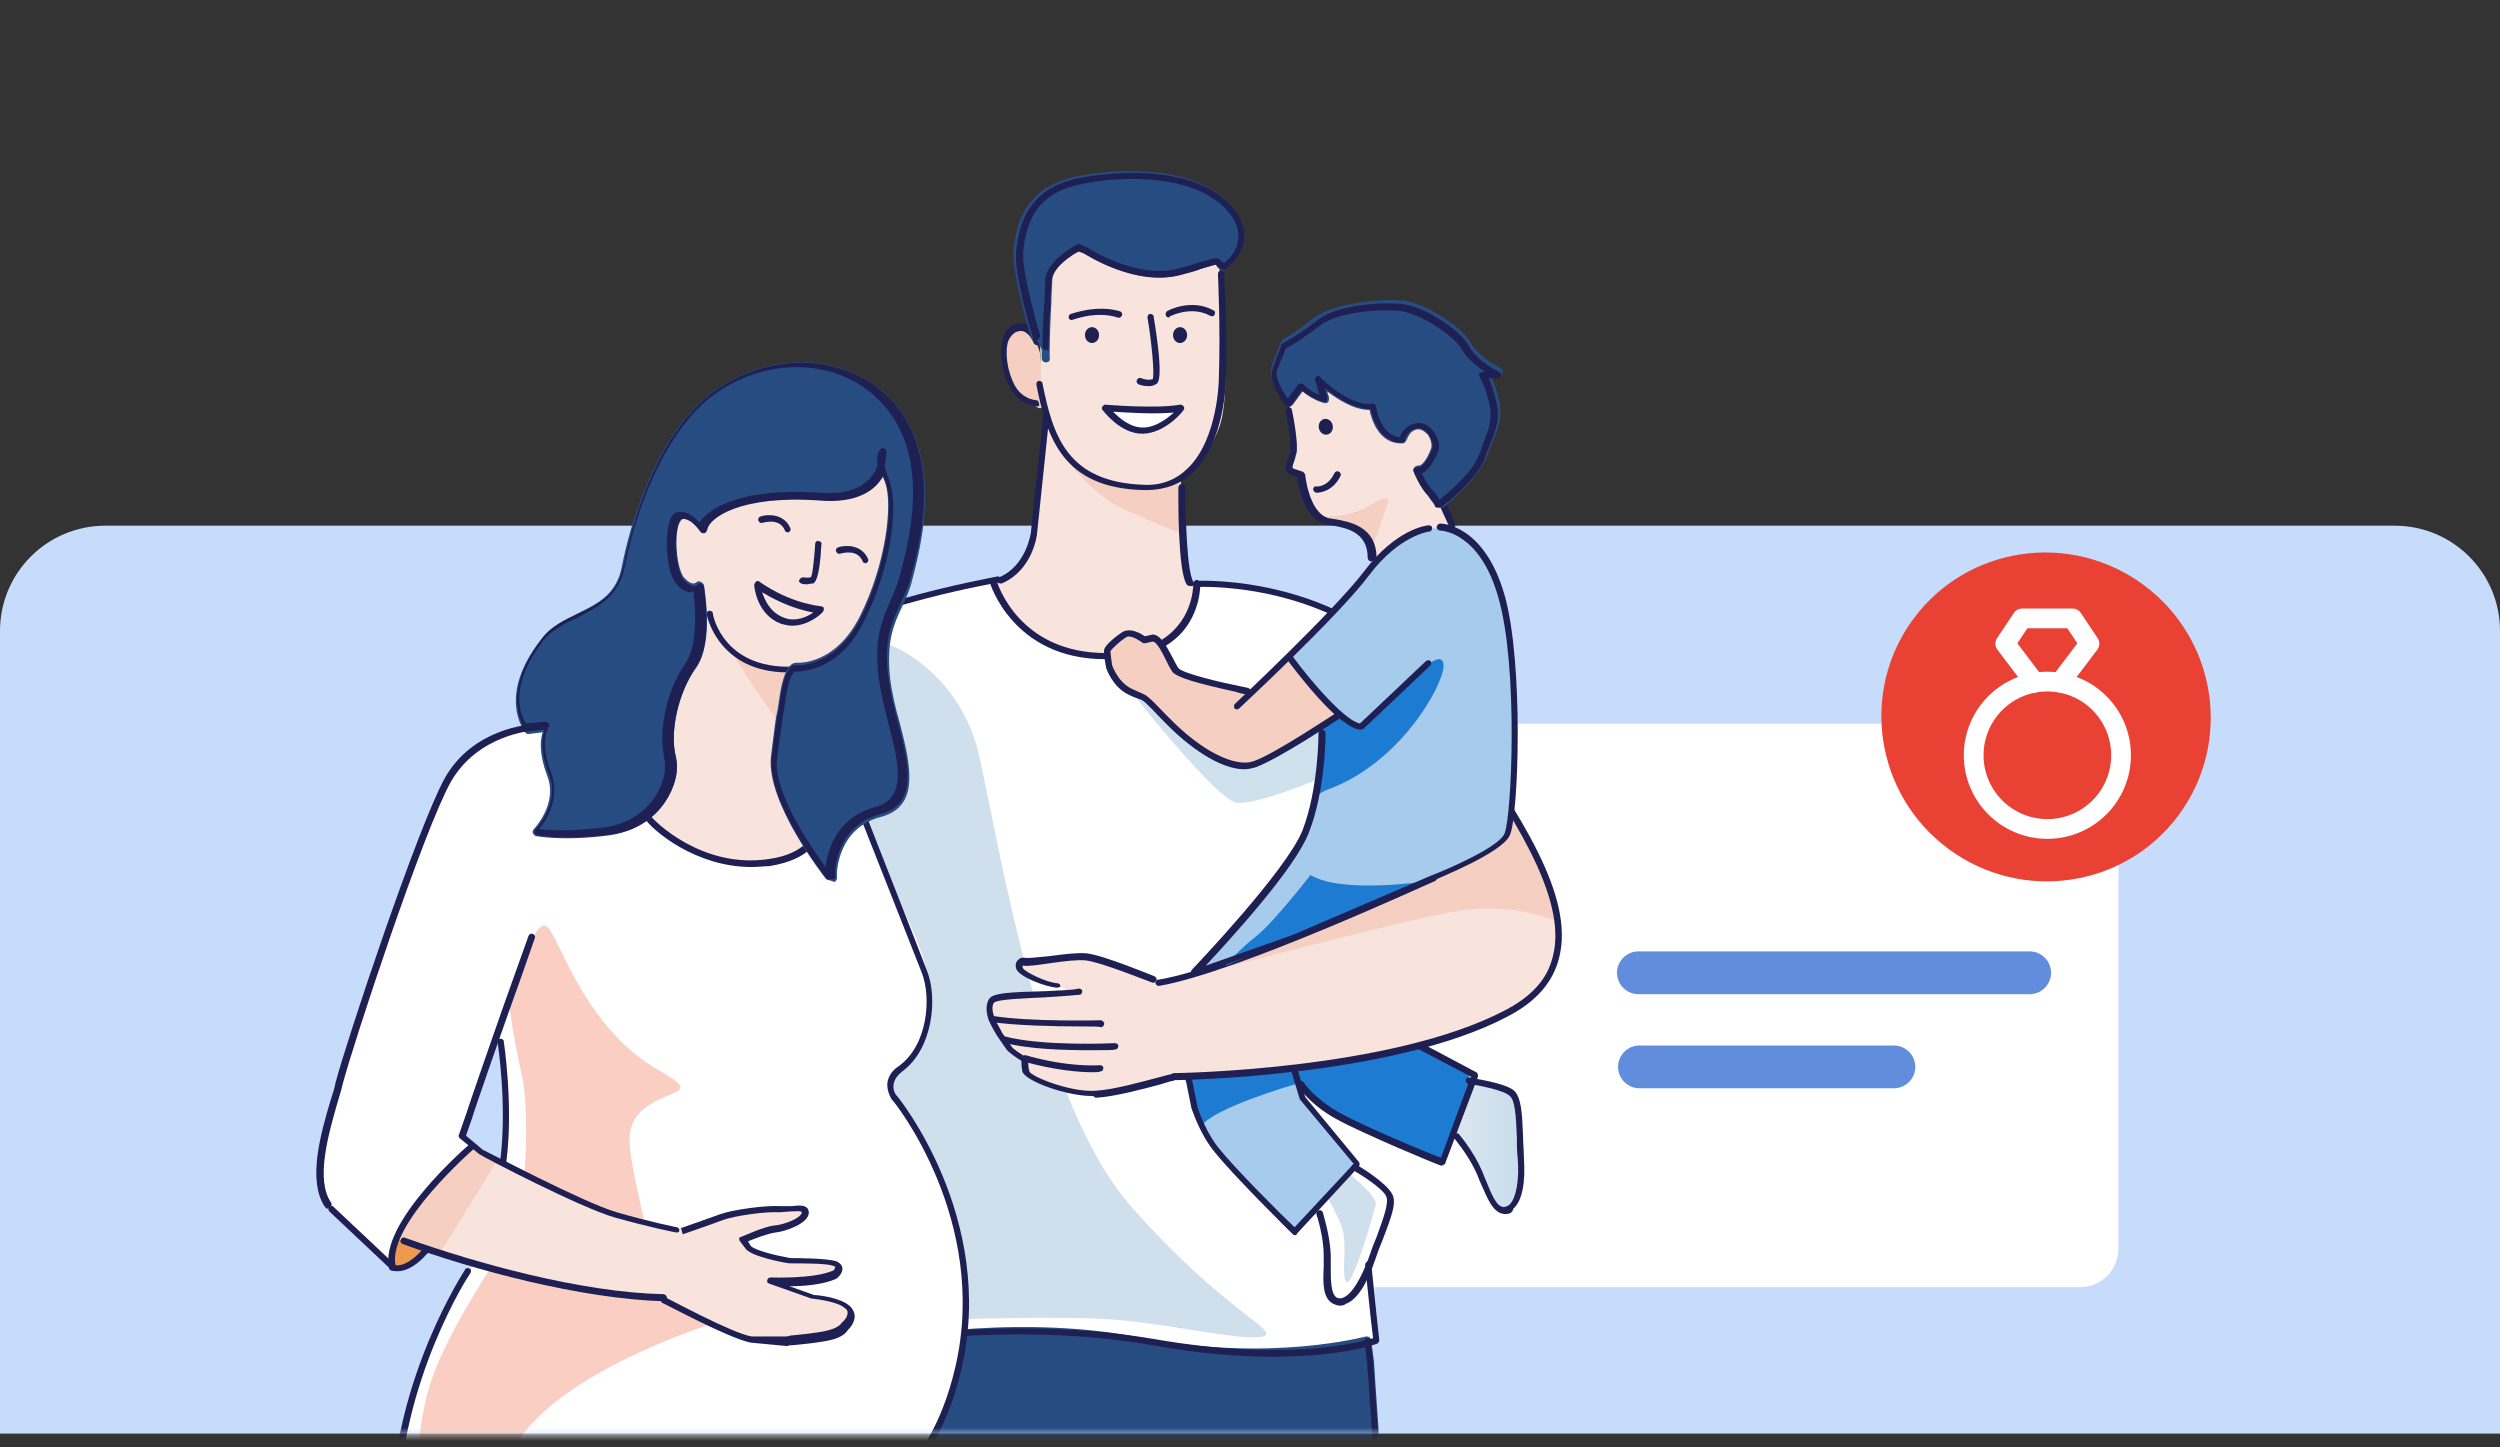 <svg width="190" height="110" viewBox="0 0 190 110" fill="none" xmlns="http://www.w3.org/2000/svg">
<rect x="0" y="0" width="190" height="110" fill="#333333" stroke="none"/>
<path d="M0 47.953C0 43.535 3.582 39.953 8 39.953H182C186.418 39.953 190 43.535 190 47.953V108.953H0V47.953Z" fill="#C7DCFB"/>
<path d="M161 57.925V94.897C161 96.522 159.7 97.822 158.075 97.822H88.925C87.3 97.822 86 96.522 86 94.897V57.925C86 56.3 87.3 55 88.925 55H158.075C159.7 55 161 56.3 161 57.925Z" fill="white"/>
<path d="M154.256 75.558H124.516C123.622 75.558 122.891 74.827 122.891 73.933C122.891 73.039 123.622 72.308 124.516 72.308H154.256C155.15 72.308 155.881 73.039 155.881 73.933C155.881 74.827 155.15 75.558 154.256 75.558Z" fill="#618DDC"/>
<path d="M143.937 82.709H124.598C123.704 82.709 122.973 81.977 122.973 81.083C122.973 80.19 123.704 79.458 124.598 79.458H143.937C144.831 79.458 145.562 80.19 145.562 81.083C145.562 81.977 144.831 82.709 143.937 82.709Z" fill="#618DDC"/>
<mask id="mask0_1503_43040" style="mask-type:luminance" maskUnits="userSpaceOnUse" x="19" y="9" width="105" height="100">
<path d="M123.12 9H19V109H123.12V9Z" fill="white"/>
</mask>
<g mask="url(#mask0_1503_43040)">
<path d="M103.892 47.889C103.892 47.889 100.475 46.149 97.594 45.279C94.712 44.408 89.62 44.342 88.95 44.342C88.28 44.342 79.436 44.408 79.168 44.408C78.9 44.408 76.421 43.94 73.54 44.475C70.659 45.011 61.547 47.287 58.934 50.633C56.321 54.047 53.44 66.765 53.44 66.765L52.301 71.517C52.301 71.517 52.703 72.253 53.038 72.387C53.373 72.521 65.701 74.864 65.701 74.864L65.5 101.236C65.5 101.236 65.299 102.173 66.907 102.039C68.448 101.905 83.992 104.583 83.992 104.583L101.48 105.653L103.691 102.909C103.691 102.909 104.026 102.039 104.763 101.838L102.753 76.805L105.634 58.799L103.892 47.889Z" fill="white"/>
<path d="M89.813 34.837C89.813 34.837 89.679 38.385 89.746 40.125C89.813 41.865 90.081 44.542 90.885 44.676C91.756 44.81 89.947 47.287 89.545 47.755C89.143 48.224 86.865 50.433 81.371 49.496C81.371 49.496 77.954 48.224 76.949 47.019C75.944 45.814 75.609 44.877 75.609 44.877C75.609 44.877 74.939 44.409 76.346 43.94C77.686 43.405 78.691 41.731 78.758 39.255C78.825 36.778 79.696 31.423 79.696 31.423L89.813 34.837Z" fill="#F8E4DD"/>
<path d="M80.699 34.301C80.699 34.301 82.508 37.447 85.724 38.853C88.94 40.259 89.744 40.526 89.744 40.526V35.172L80.699 34.301Z" fill="#F5CFC2"/>
<path d="M67.438 48.96C67.706 48.96 72.932 51.035 74.406 57.394C75.88 63.753 78.895 83.699 85.997 91.731C93.099 99.763 97.388 101.169 95.981 101.571C94.64 101.972 88.945 100.633 84.791 100.299C80.57 99.964 71.726 100.299 71.726 100.299L63.887 80.553L63.418 55.52L66.567 48.759L67.438 48.96Z" fill="#CFDFEC"/>
<path d="M86.129 52.775C86.129 52.775 92.494 60.807 93.968 61.008C95.442 61.209 100.065 59.268 100.065 59.268L100.534 53.846L92.561 55.386L86.129 52.775Z" fill="#D0E1EE"/>
<path d="M79.035 26.872V26.805C78.968 26.537 78.298 24.462 77.092 24.998C75.752 25.533 76.556 28.947 77.159 29.683C77.561 30.085 78.298 30.62 78.834 30.955C79.102 31.155 79.504 30.888 79.437 30.553L79.035 26.872Z" fill="#F5CFC2"/>
<path d="M92.359 18.103C92.359 18.103 92.694 20.111 92.828 22.052C92.962 23.994 93.565 30.218 92.627 32.561C90.483 37.983 86.061 37.849 83.113 36.176C81.036 35.038 79.83 32.829 79.83 32.829C79.83 32.829 79.16 30.218 79.16 29.884C79.16 29.549 78.758 18.237 78.959 18.17C79.16 18.103 86.731 16.497 86.731 16.497L92.359 18.103Z" fill="#F8E4DD"/>
<path d="M87.137 37.246C87.07 37.246 87.003 37.246 86.936 37.246C80.839 37.113 79.566 33.364 78.762 29.214C78.762 29.081 78.829 28.947 78.963 28.947C79.097 28.947 79.231 29.014 79.231 29.147C80.035 33.23 81.174 36.644 86.936 36.845C88.276 36.912 89.415 36.443 90.286 35.573C92.564 33.364 92.631 28.88 92.631 28.813C92.765 24.864 92.564 20.848 92.564 20.848C92.564 20.714 92.631 20.58 92.765 20.58C92.899 20.58 93.033 20.647 93.033 20.781C93.033 20.848 93.301 24.797 93.167 28.813C93.167 29.014 93.1 33.498 90.688 35.908C89.75 36.778 88.544 37.246 87.137 37.246Z" fill="#1E2053"/>
<path d="M78.832 30.888C77.96 30.754 77.224 30.285 76.821 29.549C76.151 28.344 75.883 26.738 76.218 25.734C76.352 25.265 76.621 24.931 76.956 24.73C77.358 24.529 77.692 24.529 78.028 24.663C78.698 24.931 79.032 25.801 79.032 25.868C79.1 26.002 79.032 26.135 78.898 26.202C78.764 26.269 78.63 26.202 78.564 26.069C78.564 26.069 78.296 25.399 77.826 25.198C77.626 25.131 77.424 25.131 77.156 25.265C76.956 25.399 76.754 25.6 76.621 25.935C76.352 26.805 76.553 28.277 77.156 29.348C77.492 29.951 78.094 30.352 78.764 30.419C78.898 30.419 78.966 30.553 78.966 30.687C79.032 30.821 78.966 30.888 78.832 30.888Z" fill="#1E2053"/>
<path d="M76.005 44.342C75.938 44.342 75.804 44.275 75.804 44.208C75.737 44.074 75.804 43.94 75.938 43.873C78.015 43.003 78.35 40.459 78.35 40.459L79.288 31.49C79.288 31.356 79.422 31.289 79.556 31.289C79.69 31.289 79.757 31.423 79.757 31.557L78.819 40.526C78.819 40.66 78.484 43.338 76.139 44.342C76.072 44.342 76.072 44.342 76.005 44.342Z" fill="#1E2053"/>
<path d="M90.427 44.543C90.36 44.543 90.293 44.476 90.226 44.476C89.489 43.539 89.556 37.715 89.556 37.046C89.556 36.912 89.69 36.778 89.824 36.778C89.958 36.778 90.092 36.912 90.092 37.046C90.092 39.456 90.226 43.539 90.695 44.208C90.762 44.342 90.762 44.476 90.628 44.543C90.494 44.543 90.427 44.543 90.427 44.543Z" fill="#1E2053"/>
<path d="M83.986 50.098C76.951 50.098 75.209 44.275 75.209 44.208C75.142 44.074 75.276 43.94 75.41 43.94C75.544 43.873 75.678 44.007 75.745 44.141C75.812 44.342 77.42 49.63 84.053 49.63H84.12C86.398 49.63 88.14 49.027 89.279 47.822C90.754 46.283 90.686 44.342 90.686 44.342C90.686 44.208 90.82 44.074 90.954 44.074C91.088 44.074 91.222 44.208 91.222 44.342C91.222 44.409 91.29 46.55 89.681 48.224C88.408 49.496 86.599 50.165 84.12 50.165C84.053 50.098 83.986 50.098 83.986 50.098Z" fill="#1E2053"/>
<path d="M98.535 90.393L99.406 91.33C99.406 91.33 100.277 92.267 100.478 93.204C100.679 94.074 100.813 96.082 100.813 97.086C100.813 98.09 101.014 98.826 101.483 98.893C101.952 98.96 102.488 98.759 103.024 98.157C103.56 97.555 104.23 95.48 104.297 95.346C104.364 95.212 105.503 92.401 105.503 92.066C105.503 91.731 105.905 90.995 104.699 89.991C103.493 88.987 100.679 87.581 100.679 87.581L98.535 90.393Z" fill="white"/>
<path d="M102.276 88.987C102.276 88.987 104.688 90.861 104.554 91.531C104.42 92.2 102.812 97.755 102.343 97.421C101.874 97.086 102.477 94.409 101.941 93.137C101.405 91.798 100.668 90.66 100.668 90.66L102.276 88.987Z" fill="#CFDFEC"/>
<path d="M108.379 85.305L109.518 85.841C109.518 85.841 110.657 86.376 111.193 87.112C111.729 87.849 112.6 89.656 113.002 90.593C113.404 91.53 113.873 92.133 114.342 91.999C114.811 91.865 115.213 91.53 115.481 90.727C115.749 89.991 115.548 87.782 115.548 87.648C115.548 87.447 115.548 84.435 115.414 84.167C115.28 83.833 115.414 83.029 113.94 82.561C112.466 82.092 109.317 81.892 109.317 81.892L108.379 85.305Z" fill="url(#paint0_linear_1503_43040)"/>
<path d="M107.765 79.482C109.172 80.151 110.646 80.954 110.646 80.954L111.517 81.423C111.517 81.423 111.852 81.892 111.651 82.896C111.45 83.833 109.842 87.782 109.842 87.782C109.842 87.782 109.574 88.451 108.569 87.983C107.631 87.514 102.204 84.971 102.204 84.971C102.204 84.971 99.792 83.632 99.256 82.963C98.921 82.561 98.251 81.557 97.715 81.289C101.333 80.888 105.956 79.883 107.765 79.482Z" fill="#1E7BD2"/>
<path d="M102.285 87.247C102.285 87.247 100.61 85.239 99.538 84.034C98.466 82.829 98.399 81.289 98.399 81.289C98.399 81.289 90.225 81.423 89.957 82.026C90.426 82.293 90.761 84.234 90.962 84.77C91.23 85.573 92.905 87.782 92.905 87.782C92.905 87.782 96.925 92.133 97.662 92.936C98.332 93.739 98.868 93.204 98.868 93.204C98.868 93.204 101.816 90.192 102.419 89.388C102.955 88.585 102.888 87.983 102.888 87.983L102.285 87.247Z" fill="#A6CBED"/>
<path d="M98.6 82.36C98.332 82.427 92.302 84.167 91.297 85.573C91.297 85.573 90.493 82.695 90.426 81.088C90.359 79.549 98.533 79.482 98.533 79.482L98.6 82.36Z" fill="#1E7BD2"/>
<path d="M115.087 61.745C115.087 61.745 118.169 67.233 118.37 70.044C118.571 72.856 117.834 74.663 114.819 76.805C111.804 78.947 102.826 80.62 102.826 80.62L90.363 81.892C90.363 81.892 88.42 81.892 88.152 82.026C87.884 82.16 83.328 83.297 81.586 82.963C79.844 82.628 78.37 81.825 78.37 81.825C78.37 81.825 77.968 81.356 77.901 80.955C77.834 80.553 77.365 80.152 77.365 80.152C77.365 80.152 76.159 78.679 75.757 78.144C75.355 77.675 75.02 75.868 76.025 75.6C76.963 75.332 81.385 75.399 81.385 75.399C81.385 75.399 80.045 74.73 79.308 74.529C78.571 74.328 77.432 73.793 77.566 73.525C77.633 73.257 77.901 72.856 78.437 72.923C78.973 72.99 81.318 72.655 81.318 72.655C81.318 72.655 82.792 72.655 84.467 73.257C86.142 73.86 88.286 74.663 89.09 74.529C89.827 74.395 104.568 68.706 104.568 68.706C104.568 68.706 112.139 65.493 113.948 64.02C113.814 64.02 115.087 62.682 115.087 61.745Z" fill="#F8E4DD"/>
<path d="M118.359 70.045C118.359 70.045 115.076 68.505 110.72 69.241C106.365 69.978 90.285 74.261 90.285 74.261L109.916 66.296C109.916 66.296 114.942 64.69 114.741 61.611C114.808 61.544 117.957 67.032 118.359 70.045Z" fill="#F5CFC2"/>
<path d="M89.213 82.093C89.079 82.093 88.945 81.959 88.945 81.825C88.945 81.691 89.079 81.557 89.213 81.557C89.347 81.557 105.629 81.356 114.339 76.805C116.416 75.734 117.622 74.395 118.024 72.655C119.163 68.17 114.808 61.745 110.587 55.587C110.051 54.85 109.582 54.047 109.046 53.311C102.815 44.007 91.089 44.609 91.022 44.609C90.888 44.609 90.754 44.542 90.754 44.408C90.754 44.275 90.821 44.141 90.955 44.141C91.089 44.141 103.016 43.538 109.448 53.043C109.984 53.779 110.453 54.583 110.989 55.319C115.478 61.878 119.699 68.103 118.493 72.789C118.024 74.663 116.751 76.135 114.54 77.273C105.763 81.892 89.414 82.093 89.213 82.093Z" fill="#1E2053"/>
<path d="M88.077 74.931C87.943 74.931 87.876 74.864 87.809 74.73C87.809 74.596 87.876 74.462 88.01 74.462C93.772 73.525 108.713 66.564 108.847 66.497C108.981 66.43 109.115 66.497 109.182 66.631C109.249 66.765 109.182 66.899 109.048 66.966C108.512 67.166 93.973 73.927 88.077 74.931C88.144 74.931 88.144 74.931 88.077 74.931Z" fill="#1E2053"/>
<path d="M103.284 68.974C103.15 68.974 103.016 68.84 103.016 68.706L102.145 57.528C102.145 57.394 102.279 57.26 102.413 57.26C102.547 57.26 102.681 57.394 102.681 57.528L103.552 68.706C103.552 68.84 103.418 68.974 103.284 68.974Z" fill="#255F8E"/>
<path d="M63.953 74.864L52.228 72.521C52.094 72.521 52.027 72.387 52.027 72.254C52.161 71.517 55.377 53.913 58.995 50.031C62.614 46.149 75.277 43.94 75.813 43.806C75.947 43.806 76.081 43.873 76.081 44.007C76.081 44.141 76.014 44.275 75.88 44.275C75.746 44.275 62.882 46.551 59.331 50.366C55.98 53.913 52.898 69.978 52.496 72.12L63.953 74.395C64.088 74.395 64.154 74.529 64.154 74.663C64.154 74.73 64.088 74.864 63.953 74.864Z" fill="#1E2053"/>
<path d="M66.092 104.65L65.824 158.934L66.561 207.662L77.683 208.13L81.703 159.402L85.724 118.907L93.228 159.536L100.263 207.863L111.854 207.394L107.968 156.658C107.03 145.748 104.082 103.445 104.082 103.445L103.881 101.906C103.881 101.906 96.645 103.914 86.528 101.972C76.343 100.031 66.159 102.307 66.159 102.307L66.092 104.65Z" fill="#264C81"/>
<path d="M77.686 208.465L66.564 207.996C66.363 207.996 66.229 207.863 66.229 207.662L65.492 158.933L65.76 104.65L65.827 102.307C65.827 102.173 65.961 102.039 66.095 101.972C66.229 101.972 76.48 99.697 86.597 101.638C96.514 103.579 103.75 101.571 103.817 101.571C103.884 101.571 104.018 101.571 104.085 101.638C104.152 101.705 104.219 101.771 104.219 101.905L104.42 103.445C104.42 103.913 107.368 145.881 108.306 156.658L112.192 207.394C112.192 207.461 112.192 207.595 112.125 207.662C112.058 207.729 111.991 207.796 111.857 207.796L100.266 208.264C100.065 208.264 99.931 208.13 99.931 207.996L92.896 159.67L85.793 121.383L82.041 159.536L78.021 208.264C78.021 208.331 77.887 208.465 77.686 208.465ZM66.899 207.327L77.418 207.796L81.371 159.402L85.391 118.907C85.391 118.773 85.525 118.639 85.727 118.572C85.927 118.572 86.061 118.706 86.061 118.84L93.566 159.469L100.601 207.528L111.589 207.059L107.703 156.658C106.765 145.881 103.884 103.913 103.817 103.445L103.683 102.24C102.075 102.642 95.375 103.913 86.531 102.24C77.418 100.5 68.172 102.173 66.564 102.508L66.497 104.583L66.229 158.867L66.899 207.327Z" fill="#264C81"/>
<path d="M77.693 208.398L66.571 207.929C66.437 207.929 66.37 207.795 66.37 207.662L65.633 158.933L65.901 104.65L65.968 102.307C65.968 102.173 66.102 102.039 66.236 102.039C66.37 102.039 66.504 102.173 66.504 102.307L66.437 104.65L66.169 158.933L66.906 207.394L77.559 207.862L81.512 159.402L85.532 118.907C85.532 118.773 85.666 118.706 85.733 118.706C85.867 118.706 85.934 118.773 86.001 118.907L93.505 159.536L100.54 207.662L111.663 207.193L107.776 156.725C106.838 145.948 103.957 103.98 103.89 103.512L103.689 101.972C103.689 101.838 103.756 101.704 103.89 101.704C104.024 101.704 104.158 101.771 104.158 101.905L104.359 103.445C104.359 103.846 107.307 145.881 108.245 156.658L112.132 207.394C112.132 207.461 112.132 207.528 112.065 207.595C111.998 207.662 111.931 207.662 111.864 207.662L100.272 208.13C100.138 208.13 100.071 208.063 100.004 207.929L92.969 159.603L85.8 120.714L81.981 159.469L77.961 208.197C77.894 208.264 77.827 208.398 77.693 208.398Z" fill="#1E2053"/>
<path d="M96.784 103.11C94.305 103.11 91.29 102.909 87.605 102.24C76.483 100.299 65.629 102.374 65.495 102.441C65.428 102.441 65.361 102.441 65.293 102.374C65.227 102.307 65.227 102.24 65.227 102.173L65.361 59.469C65.361 59.335 65.495 59.201 65.629 59.201C65.763 59.201 65.897 59.335 65.897 59.469L65.763 101.905C67.572 101.57 77.555 100.031 87.739 101.771C97.722 103.512 103.283 102.039 104.355 101.704C104.288 101.169 104.087 99.495 103.819 96.818C103.819 96.617 103.752 96.416 103.752 96.149C103.752 96.015 103.819 95.881 103.953 95.881C104.087 95.881 104.221 95.948 104.221 96.082C104.221 96.35 104.288 96.55 104.288 96.751C104.623 100.098 104.824 101.771 104.824 101.838C104.824 101.972 104.757 102.039 104.69 102.106C104.556 102.173 101.943 103.11 96.784 103.11Z" fill="#1E2053"/>
<path d="M79.508 27.207C79.508 24.931 79.776 22.253 79.776 21.383C79.776 19.911 82.054 18.773 82.054 18.773L82.59 18.974C82.59 18.974 86.476 21.584 89.893 20.58C93.31 19.576 92.372 19.71 93.042 20.245C93.042 20.245 95.856 18.304 93.176 15.627C90.496 12.95 84.935 13.15 81.92 13.82C78.101 14.623 77.565 17.501 77.431 19.174C77.297 20.848 78.704 25.667 78.704 25.667" fill="#264C81"/>
<path d="M79.504 27.541C79.303 27.541 79.169 27.407 79.169 27.207C79.169 25.801 79.236 24.195 79.303 22.99C79.37 22.253 79.37 21.651 79.37 21.383C79.37 19.777 81.782 18.572 81.849 18.505C81.916 18.438 82.05 18.438 82.117 18.505L82.653 18.706C82.72 18.773 86.539 21.249 89.688 20.245C90.224 20.111 90.693 19.978 91.028 19.844C92.502 19.375 92.569 19.375 92.904 19.71C92.904 19.71 92.904 19.71 92.971 19.777C93.306 19.509 93.842 18.907 93.909 18.104C93.976 17.367 93.641 16.631 92.837 15.828C90.157 13.15 84.529 13.552 81.916 14.087C78.499 14.824 77.896 17.166 77.695 19.108C77.561 20.714 78.968 25.399 78.968 25.466C79.035 25.667 78.901 25.801 78.767 25.868C78.566 25.935 78.432 25.801 78.365 25.667C78.298 25.466 76.891 20.781 77.025 19.041C77.226 17.032 77.896 14.221 81.782 13.418C84.73 12.816 90.492 12.481 93.306 15.359C94.244 16.296 94.646 17.233 94.579 18.17C94.445 19.576 93.239 20.446 93.172 20.513C93.038 20.58 92.904 20.58 92.77 20.513C92.569 20.379 92.502 20.312 92.435 20.178C92.435 20.178 92.435 20.111 92.368 20.111C92.301 20.111 91.899 20.245 91.229 20.446C90.894 20.58 90.425 20.714 89.889 20.848C86.405 21.919 82.519 19.308 82.318 19.241L81.983 19.108C81.313 19.442 79.973 20.379 79.973 21.316C79.973 21.651 79.906 22.253 79.906 22.99C79.839 24.128 79.772 25.734 79.772 27.14C79.839 27.407 79.705 27.541 79.504 27.541Z" fill="#264C81"/>
<path d="M78.701 25.868C78.567 25.868 78.5 25.801 78.5 25.667C78.433 25.466 77.026 20.781 77.227 19.107C77.428 17.099 78.098 14.355 81.917 13.552C84.865 12.949 90.56 12.615 93.374 15.426C94.245 16.296 94.647 17.233 94.58 18.17C94.446 19.576 93.24 20.379 93.24 20.446C93.106 20.513 92.972 20.513 92.905 20.379C92.838 20.245 92.838 20.111 92.972 20.044C92.972 20.044 94.044 19.308 94.111 18.103C94.178 17.367 93.843 16.564 93.039 15.761C90.359 13.083 84.664 13.418 82.051 14.02C78.567 14.757 77.964 17.166 77.763 19.107C77.629 20.714 79.036 25.466 79.036 25.466C79.103 25.6 78.969 25.734 78.902 25.801C78.768 25.868 78.768 25.868 78.701 25.868Z" fill="#1E2053"/>
<path d="M79.495 26.604C79.361 26.604 79.227 26.47 79.227 26.336C79.227 25.132 79.294 23.994 79.361 22.99C79.428 22.253 79.428 21.651 79.428 21.383C79.428 19.844 81.773 18.639 81.84 18.572C81.907 18.572 81.974 18.505 82.041 18.572L82.577 18.773C82.644 18.84 86.463 21.316 89.679 20.379C90.215 20.245 90.684 20.111 91.019 19.978C92.426 19.576 92.493 19.509 92.828 19.844C92.895 19.911 92.962 19.978 93.096 20.045C93.23 20.111 93.23 20.245 93.163 20.379C93.096 20.513 92.962 20.513 92.828 20.446C92.694 20.312 92.56 20.245 92.493 20.178L92.426 20.111C92.359 20.111 91.89 20.245 91.22 20.446C90.885 20.58 90.416 20.714 89.88 20.848C86.396 21.852 82.577 19.375 82.376 19.241L81.974 19.108C81.572 19.308 79.897 20.312 79.897 21.45C79.897 21.785 79.83 22.32 79.83 23.057C79.763 23.994 79.696 25.198 79.696 26.403C79.763 26.537 79.629 26.604 79.495 26.604Z" fill="#1E2053"/>
<path d="M101.548 27.34C102.017 27.474 109.789 30.553 109.789 30.553C109.789 30.553 110.66 34.636 110.66 34.703C110.66 34.837 109.387 37.046 109.387 37.046L110.526 40.325L106.037 42.668L104.362 43.271C104.362 43.271 104.228 40.928 103.29 40.392C102.352 39.79 100.342 39.857 99.873 38.853C99.404 37.916 98.935 36.443 98.935 36.443C98.935 36.443 98.868 36.109 98.332 35.841C97.796 35.573 98.198 34.904 98.265 34.703C98.332 34.502 98.332 33.364 98.198 32.695C98.064 32.026 97.863 29.014 97.863 29.014L101.548 27.34Z" fill="#F8E4DD"/>
<path d="M100.129 39.255C100.196 39.255 102.541 39.456 104.149 38.385C105.824 37.314 105.556 38.117 105.288 38.786C105.02 39.456 104.35 41.932 104.015 41.53C103.68 41.129 103.144 40.125 101.871 39.924C100.598 39.723 100.129 39.255 100.129 39.255Z" fill="#F5CFC2"/>
<path d="M110.851 40.526C110.851 40.526 113.062 41.597 113.866 44.944C114.67 48.291 115.139 51.771 115.139 57.327C115.139 62.949 114.804 63.485 112.928 64.757C111.052 66.028 98.054 71.182 98.054 71.182L92.225 73.592C92.225 73.592 91.086 73.927 91.555 73.056C92.024 72.186 97.853 66.162 99.26 63.15C100.6 60.138 100.6 55.051 100.6 55.051L97.518 50.232C97.518 50.232 102.409 45.547 103.213 44.275C103.95 43.137 107.434 38.853 110.851 40.526Z" fill="#A6CBED"/>
<path d="M107.767 51.169C107.767 51.169 109.643 49.228 109.71 50.566C109.777 51.905 106.494 58.063 100.732 60.071L100.129 60.406L100.464 52.842C100.464 52.842 102.206 55.787 103.412 55.185C104.618 54.65 107.767 51.169 107.767 51.169Z" fill="#1E7BD2"/>
<path d="M99.603 66.497C99.603 66.497 96.788 70.111 95.515 71.115C94.242 72.119 93.036 73.391 93.17 73.391C93.304 73.324 108.514 66.966 108.514 66.966C108.514 66.966 101.948 67.969 99.603 66.497Z" fill="#1E7BD2"/>
<path d="M98.127 50.098C98.127 50.098 101.142 53.579 101.544 54.047C101.946 54.449 101.008 54.85 101.008 54.85L99.065 56.055C99.065 56.055 95.648 58.197 94.777 58.197C93.973 58.197 92.231 57.929 91.092 56.858C89.886 55.788 87.005 53.11 87.005 53.11C87.005 53.11 85.33 52.441 84.593 51.169C83.856 49.897 84.191 49.161 84.861 48.559C85.531 47.956 86.737 48.492 86.737 48.492C86.737 48.492 87.876 48.425 88.077 48.626C88.278 48.826 89.417 50.834 89.417 50.834C89.417 50.834 89.819 51.303 90.891 51.571C92.03 51.838 95.179 52.642 95.179 52.642C95.179 52.642 97.792 49.763 98.127 50.098Z" fill="#F5CFC2"/>
<path d="M90.759 74.195C90.692 74.195 90.625 74.128 90.558 74.061C90.491 73.994 90.491 73.86 90.558 73.726C90.625 73.659 97.794 66.162 99 63.083C100.206 59.938 100.206 55.788 100.206 55.721C100.206 55.587 100.34 55.453 100.474 55.453C100.608 55.453 100.742 55.587 100.742 55.721C100.742 55.922 100.742 60.071 99.469 63.284C98.464 65.962 93.506 71.383 91.63 73.391L98.263 71.049L108.715 66.564C110.122 66.029 113.941 64.355 114.343 63.351C114.879 62.146 115.415 50.701 113.874 45.413C112.467 40.393 109.519 40.326 109.452 40.326C109.318 40.326 109.184 40.192 109.184 40.058C109.184 39.924 109.318 39.79 109.452 39.79C109.586 39.79 112.802 39.857 114.343 45.212C115.817 50.366 115.415 62.079 114.745 63.485C114.142 64.824 109.385 66.698 108.849 66.966L98.397 71.45L90.826 74.128C90.826 74.195 90.759 74.195 90.759 74.195Z" fill="#1E2053"/>
<path d="M94.036 53.913C93.969 53.913 93.902 53.913 93.835 53.846C93.768 53.779 93.768 53.578 93.835 53.511C93.902 53.445 101.34 46.483 103.685 43.404C106.097 40.192 108.442 39.924 108.576 39.924C108.71 39.924 108.844 39.991 108.844 40.125C108.844 40.258 108.777 40.392 108.643 40.392C108.643 40.392 106.365 40.66 104.087 43.672C101.742 46.818 94.237 53.779 94.17 53.846C94.17 53.846 94.103 53.913 94.036 53.913Z" fill="#1E2053"/>
<path d="M94.574 58.465C92.698 58.465 90.286 56.724 88.544 54.917L88.276 54.649C86.936 53.244 86.936 53.244 86.534 53.11C86.333 53.043 86.132 52.976 85.73 52.775C84.524 52.173 84.055 50.767 84.055 50.7C83.988 50.299 83.854 49.629 83.921 49.362C83.988 49.027 84.792 48.358 85.328 48.023C85.931 47.688 86.735 48.157 87.003 48.358L87.606 48.224C88.209 48.224 88.678 49.161 89.147 50.031C89.281 50.299 89.415 50.566 89.549 50.767C89.817 51.169 92.966 51.905 94.038 52.106C94.574 52.24 94.775 52.24 94.909 52.307C95.043 52.374 95.11 52.508 95.043 52.641C94.976 52.775 94.842 52.842 94.708 52.775C94.641 52.775 94.306 52.708 93.904 52.574C91.157 51.972 89.415 51.504 89.08 51.035C88.946 50.834 88.812 50.566 88.678 50.299C88.41 49.763 87.941 48.759 87.606 48.759L87.003 48.893C86.936 48.893 86.869 48.893 86.802 48.826C86.601 48.692 85.931 48.224 85.596 48.425C85.06 48.759 84.457 49.362 84.39 49.495C84.39 49.629 84.457 50.098 84.524 50.566C84.524 50.566 84.926 51.771 85.931 52.307C86.333 52.508 86.534 52.574 86.668 52.641C87.137 52.842 87.204 52.842 88.611 54.315L88.879 54.583C91.291 57.059 93.837 58.331 95.244 57.862C96.852 57.327 101.609 54.114 101.676 54.114C101.81 54.047 101.944 54.047 102.011 54.181C102.078 54.315 102.078 54.449 101.944 54.516C101.743 54.649 97.12 57.728 95.378 58.331C95.11 58.398 94.842 58.465 94.574 58.465Z" fill="#1E2053"/>
<path d="M110.321 40.125C110.254 40.125 110.12 40.058 110.12 39.991C110.12 39.924 109.316 38.318 109.115 37.648C109.048 37.514 109.182 37.38 109.316 37.313C109.45 37.246 109.584 37.38 109.651 37.514C109.852 38.117 110.589 39.79 110.589 39.79C110.656 39.924 110.59 40.058 110.455 40.125C110.388 40.125 110.388 40.125 110.321 40.125Z" fill="#1E2053"/>
<path d="M109.581 38.251C109.581 38.251 111.926 36.443 112.596 34.636C113.266 32.829 113.802 31.959 113.4 30.419C112.998 28.813 112.663 28.478 112.663 28.478H113.802C113.802 28.478 112.127 27.675 111.39 26.47C110.653 25.265 108.04 23.592 106.633 23.391C105.226 23.19 101.407 23.525 99.933 24.663C98.727 25.6 97.588 26.269 97.588 26.269C97.588 26.269 97.186 27.206 96.851 28.076C96.516 29.014 97.856 30.687 97.856 30.687L98.861 29.348C98.861 29.348 99.598 30.151 100.603 30.352L100.134 28.746C100.134 28.746 102.345 31.089 104.288 30.821C104.288 30.821 104.69 33.431 106.499 33.364C106.499 33.364 106.7 32.427 107.638 32.293C108.576 32.16 109.246 33.431 109.045 34.101C108.777 34.837 108.241 35.774 107.705 35.64C107.705 35.64 108.241 36.845 108.777 37.38L109.045 37.782L109.581 38.251Z" fill="#264C81"/>
<path d="M109.581 38.585C109.514 38.585 109.447 38.585 109.38 38.518L108.844 38.117L108.777 38.05L108.509 37.648C107.973 37.113 107.437 35.908 107.437 35.841C107.37 35.707 107.437 35.573 107.504 35.506C107.571 35.439 107.705 35.372 107.839 35.372C108.04 35.439 108.509 34.837 108.777 34.034C108.844 33.766 108.71 33.297 108.509 33.03C108.375 32.896 108.107 32.628 107.772 32.628C107.102 32.695 106.968 33.364 106.901 33.431C106.834 33.565 106.767 33.699 106.566 33.699C104.824 33.766 104.221 31.892 104.087 31.156C102.881 31.156 101.675 30.352 100.871 29.75L101.005 30.218C101.005 30.352 101.005 30.486 100.938 30.553C100.871 30.62 100.737 30.687 100.603 30.62C99.866 30.419 99.33 30.018 98.995 29.75L98.258 30.754C98.191 30.821 98.124 30.888 97.99 30.888C97.923 30.888 97.789 30.821 97.722 30.754C97.588 30.553 96.315 28.88 96.65 27.809C96.985 26.872 97.32 26.002 97.387 25.935C97.387 25.868 97.454 25.801 97.521 25.801C97.521 25.801 98.66 25.131 99.799 24.194C101.34 22.99 105.226 22.655 106.767 22.856C108.241 23.056 111.055 24.73 111.792 26.069C112.395 27.14 114.003 27.943 114.003 27.943C114.137 28.01 114.204 28.143 114.204 28.344C114.204 28.478 114.07 28.612 113.869 28.612H113.333C113.467 28.947 113.668 29.415 113.869 30.152C114.271 31.624 113.869 32.494 113.333 33.833C113.266 34.034 113.132 34.301 113.065 34.569C112.328 36.443 110.05 38.251 109.916 38.385C109.715 38.585 109.648 38.585 109.581 38.585ZM109.246 37.648L109.581 37.849C110.117 37.38 111.725 35.908 112.328 34.502C112.462 34.235 112.529 33.967 112.596 33.766C113.132 32.427 113.4 31.691 113.065 30.486C112.663 29.081 112.395 28.679 112.395 28.679C112.328 28.612 112.328 28.411 112.328 28.344C112.395 28.21 112.462 28.143 112.596 28.143C112.06 27.742 111.457 27.206 111.055 26.604C110.385 25.466 107.839 23.927 106.566 23.726C105.159 23.525 101.474 23.927 100.134 24.931C99.129 25.734 98.191 26.336 97.856 26.47C97.722 26.738 97.454 27.474 97.186 28.143C97.052 28.612 97.454 29.482 97.856 30.085L98.526 29.148C98.593 29.081 98.66 29.014 98.794 29.014C98.928 29.014 98.995 29.014 99.062 29.148C99.062 29.148 99.464 29.549 100.067 29.884L99.799 28.947C99.732 28.813 99.799 28.612 99.933 28.545C100.067 28.478 100.268 28.478 100.335 28.612C100.335 28.612 102.479 30.821 104.221 30.62C104.422 30.62 104.556 30.754 104.623 30.888C104.623 30.888 104.958 32.963 106.298 33.097C106.432 32.762 106.834 32.16 107.638 32.093C108.107 32.026 108.643 32.294 108.978 32.695C109.38 33.164 109.514 33.833 109.38 34.368C109.179 34.971 108.71 35.774 108.174 36.042C108.375 36.443 108.71 37.046 108.978 37.313L109.246 37.648Z" fill="#264C81"/>
<path d="M109.256 38.585C109.122 38.585 109.055 38.518 109.055 38.451L108.787 37.983L108.519 37.648C107.983 37.113 107.447 35.908 107.447 35.841C107.38 35.774 107.447 35.64 107.514 35.573C107.581 35.506 107.648 35.506 107.782 35.506C108.05 35.573 108.586 34.904 108.854 34.101C108.921 33.833 108.854 33.364 108.519 32.963C108.385 32.762 108.05 32.494 107.715 32.561C106.978 32.628 106.777 33.364 106.777 33.431C106.777 33.565 106.643 33.632 106.576 33.632H106.509C105.035 33.632 104.365 32.093 104.164 31.089C102.891 31.089 101.484 30.151 100.68 29.482L100.881 30.218C100.881 30.285 100.881 30.419 100.814 30.486C100.747 30.553 100.68 30.553 100.613 30.553C99.876 30.352 99.273 29.951 98.938 29.683L98.134 30.821C98.067 30.888 98 30.888 97.933 30.955C97.866 30.955 97.799 30.888 97.732 30.888C97.598 30.687 96.325 29.014 96.727 28.01C97.062 27.073 97.397 26.202 97.397 26.202C97.397 26.135 97.464 26.135 97.531 26.069C97.531 26.069 98.871 25.332 100.144 24.328C101.618 23.123 105.236 22.923 106.71 23.123C108.184 23.324 110.931 24.997 111.668 26.336C112.271 27.474 113.946 28.277 113.946 28.277C114.08 28.344 114.08 28.411 114.08 28.545C114.08 28.679 113.946 28.746 113.879 28.746H113.142C113.276 29.014 113.477 29.549 113.678 30.352C114.08 31.758 113.678 32.695 113.142 34.034C113.075 34.234 112.941 34.502 112.874 34.77C112.137 36.644 109.591 38.518 109.457 38.585C109.39 38.585 109.323 38.585 109.256 38.585ZM108.05 35.975C108.251 36.376 108.586 36.979 108.921 37.313L109.256 37.715L109.39 37.983C109.993 37.514 111.869 35.975 112.405 34.569C112.539 34.301 112.606 34.034 112.673 33.833C113.209 32.494 113.477 31.758 113.142 30.486C112.74 29.014 112.472 28.679 112.472 28.679C112.405 28.612 112.405 28.478 112.405 28.411C112.472 28.344 112.539 28.277 112.606 28.277H112.874C112.338 27.876 111.534 27.34 111.132 26.604C110.462 25.399 107.849 23.86 106.576 23.659C105.169 23.458 101.685 23.659 100.345 24.73C99.206 25.6 98.067 26.336 97.732 26.47C97.665 26.671 97.33 27.407 97.062 28.143C96.861 28.612 97.397 29.616 97.866 30.285L98.67 29.214C98.737 29.148 98.804 29.148 98.871 29.148C98.938 29.148 99.005 29.148 99.072 29.214C99.072 29.214 99.541 29.75 100.278 30.018L99.943 28.88C99.943 28.746 99.943 28.679 100.077 28.612C100.144 28.545 100.278 28.545 100.345 28.679C100.345 28.679 102.489 30.888 104.298 30.687C104.432 30.687 104.566 30.754 104.566 30.888C104.566 30.888 104.901 33.097 106.375 33.23C106.509 32.896 106.844 32.293 107.648 32.16C108.117 32.093 108.586 32.293 108.921 32.762C109.323 33.23 109.457 33.9 109.323 34.301C109.055 34.904 108.586 35.774 108.05 35.975Z" fill="#1E2053"/>
<path d="M104.214 42.668C104.08 42.668 103.946 42.535 103.946 42.401C103.946 40.393 102.271 40.125 101.199 39.924C100.998 39.924 100.864 39.857 100.73 39.857C99.122 39.456 98.653 36.912 98.586 36.243L98.184 36.109C97.983 36.042 97.849 35.908 97.782 35.774C97.648 35.506 97.782 35.172 97.916 34.77C97.983 34.636 98.05 34.502 98.05 34.368C98.184 33.967 97.916 32.227 97.715 31.223C97.715 31.089 97.782 30.955 97.916 30.955C98.05 30.955 98.184 31.022 98.184 31.156C98.251 31.423 98.72 33.833 98.519 34.502C98.452 34.636 98.452 34.837 98.385 34.971C98.318 35.172 98.184 35.506 98.251 35.573C98.251 35.573 98.318 35.64 98.385 35.64L98.988 35.841C99.055 35.841 99.122 35.975 99.189 36.042C99.189 36.042 99.457 38.987 100.998 39.389C101.132 39.389 101.266 39.456 101.467 39.456C102.539 39.656 104.616 39.991 104.616 42.401C104.415 42.535 104.348 42.668 104.214 42.668Z" fill="#1E2053"/>
<path d="M80.301 75.065C79.497 74.998 77.42 74.261 77.219 73.592C77.152 73.324 77.219 73.124 77.286 73.057C77.42 72.856 77.621 72.789 77.688 72.789C77.755 72.789 77.755 72.789 77.822 72.789C78.157 72.856 79.028 72.722 79.832 72.655C80.837 72.521 81.909 72.387 82.579 72.454C83.852 72.588 87.537 74.128 87.738 74.195C87.872 74.261 87.939 74.395 87.872 74.529C87.805 74.663 87.671 74.73 87.537 74.663C87.47 74.663 83.718 73.124 82.512 72.99C81.909 72.923 80.837 73.057 79.899 73.191C78.961 73.324 78.157 73.458 77.755 73.391C77.688 73.391 77.688 73.458 77.755 73.592C77.889 73.86 79.497 74.663 80.368 74.73C80.502 74.73 80.636 74.864 80.569 74.998C80.569 74.998 80.435 75.065 80.301 75.065Z" fill="#1E2053"/>
<path d="M82.987 83.297C81.044 83.297 77.895 82.159 77.694 81.423C77.627 81.088 77.627 80.754 77.627 80.62C77.292 80.419 76.689 80.018 76.488 79.75L75.751 78.679C75.751 78.679 75.349 78.01 75.148 77.541C74.947 77.005 74.88 76.269 75.215 75.868C75.55 75.466 76.756 75.399 79.369 75.332C80.441 75.265 81.446 75.265 81.982 75.131C82.116 75.131 82.25 75.198 82.25 75.332C82.25 75.466 82.183 75.6 82.049 75.6C81.446 75.667 80.441 75.734 79.369 75.801C78.029 75.868 75.818 75.935 75.55 76.202C75.349 76.403 75.416 77.005 75.617 77.407C75.751 77.809 76.153 78.411 76.153 78.478L76.89 79.549C77.024 79.75 77.627 80.151 78.029 80.352C78.096 80.419 78.163 80.486 78.163 80.62C78.163 80.62 78.096 80.888 78.23 81.423C78.364 81.825 81.379 83.03 83.255 82.896C84.595 82.829 86.739 82.226 88.012 81.892C88.749 81.691 89.017 81.624 89.084 81.624C89.218 81.624 89.352 81.758 89.352 81.892C89.352 82.026 89.218 82.159 89.084 82.159C89.017 82.159 88.548 82.293 88.146 82.427C86.873 82.762 84.662 83.364 83.255 83.431C83.121 83.297 83.054 83.297 82.987 83.297Z" fill="#1E2053"/>
<path d="M82.046 78.01C80.237 78.01 77.222 77.943 75.346 77.675C75.212 77.675 75.144 77.541 75.144 77.407C75.144 77.273 75.278 77.206 75.412 77.206C78.294 77.675 83.654 77.541 83.654 77.541C83.788 77.541 83.922 77.675 83.922 77.809C83.922 77.943 83.788 78.076 83.654 78.076C83.654 78.01 83.051 78.01 82.046 78.01Z" fill="#1E2053"/>
<path d="M82.846 79.817C80.97 79.817 78.089 79.75 76.213 79.215C76.079 79.148 76.012 79.014 76.012 78.947C76.079 78.813 76.213 78.746 76.28 78.746C79.228 79.549 84.655 79.281 84.722 79.281C84.856 79.281 84.99 79.348 84.99 79.482C84.99 79.616 84.923 79.75 84.789 79.75C84.722 79.817 83.918 79.817 82.846 79.817Z" fill="#1E2053"/>
<path d="M82.983 81.49C82.112 81.49 80.236 81.356 77.824 80.687C77.69 80.62 77.623 80.486 77.69 80.352C77.757 80.218 77.891 80.151 78.025 80.218C81.308 81.156 83.586 80.955 83.586 80.955C83.72 80.955 83.854 81.022 83.854 81.156C83.854 81.289 83.787 81.423 83.653 81.423C83.519 81.49 83.318 81.49 82.983 81.49Z" fill="#1E2053"/>
<path d="M98.457 93.873C98.39 93.873 98.323 93.873 98.256 93.806C98.055 93.606 93.7 89.322 92.226 87.448C91.422 86.444 90.886 85.172 90.551 84.235L90.082 81.892C90.082 81.758 90.149 81.624 90.283 81.624C90.417 81.624 90.551 81.691 90.551 81.825L91.02 84.168C91.288 84.971 91.824 86.243 92.561 87.18C93.834 88.786 97.519 92.468 98.39 93.271L102.879 88.452L98.859 83.632L98.792 83.565L98.122 81.357C98.055 81.223 98.189 81.089 98.256 81.022C98.39 80.955 98.524 81.089 98.591 81.156L99.194 83.365L103.281 88.318C103.348 88.385 103.348 88.519 103.281 88.652L98.524 93.806C98.591 93.873 98.524 93.873 98.457 93.873Z" fill="#1E2053"/>
<path d="M101.807 99.228C101.673 99.228 101.472 99.161 101.338 99.094C100.534 98.692 100.534 97.555 100.601 96.283C100.601 96.015 100.601 95.68 100.601 95.413C100.601 93.94 100.065 92.334 100.065 92.334C99.998 92.2 100.065 92.066 100.199 91.999C100.333 91.932 100.467 91.999 100.534 92.133C100.534 92.2 101.07 93.806 101.137 95.346C101.137 95.614 101.137 95.948 101.137 96.216C101.137 97.287 101.137 98.358 101.606 98.626C101.74 98.692 101.941 98.692 102.075 98.626C102.745 98.358 103.415 97.22 104.018 95.614C104.219 95.011 104.42 94.476 104.621 94.007C105.157 92.534 105.559 91.464 105.358 90.928C105.09 90.326 103.415 89.255 102.812 88.92C102.678 88.853 102.678 88.719 102.745 88.585C102.812 88.451 102.946 88.451 103.08 88.519C103.348 88.652 105.425 89.924 105.827 90.794C106.162 91.464 105.693 92.602 105.09 94.208C104.889 94.676 104.688 95.212 104.487 95.814C103.884 97.621 103.08 98.826 102.276 99.094C102.142 99.228 101.941 99.228 101.807 99.228Z" fill="#1E2053"/>
<path d="M109.578 88.585H109.511C109.243 88.518 103.615 86.176 101.538 85.038C99.394 83.833 98.657 82.561 98.657 82.494C98.59 82.361 98.657 82.227 98.724 82.16C98.858 82.093 98.992 82.16 99.059 82.227C99.059 82.227 99.796 83.431 101.806 84.569C103.615 85.573 108.372 87.581 109.511 87.983L111.789 81.825L107.836 79.75C107.702 79.683 107.702 79.549 107.702 79.415C107.702 79.281 107.903 79.281 108.037 79.281L112.191 81.49C112.325 81.557 112.325 81.691 112.325 81.825L109.846 88.385C109.846 88.451 109.779 88.518 109.712 88.518C109.645 88.585 109.578 88.585 109.578 88.585Z" fill="#1E2053"/>
<path d="M114.409 92.266H114.342C113.471 92.2 113.069 91.129 112.533 89.924C112.399 89.656 112.332 89.388 112.198 89.121C111.595 87.782 110.523 86.51 110.523 86.51C110.456 86.376 110.456 86.242 110.523 86.175C110.657 86.109 110.791 86.109 110.858 86.175C110.925 86.242 111.997 87.514 112.6 88.92C112.734 89.188 112.801 89.455 112.935 89.723C113.337 90.727 113.739 91.731 114.275 91.731C114.409 91.731 114.61 91.664 114.744 91.53C115.213 91.062 115.481 89.723 115.347 88.05C115.28 87.447 115.28 86.845 115.28 86.376C115.213 84.77 115.146 83.632 114.744 83.297C114.275 82.829 112.332 82.494 111.595 82.36C111.461 82.36 111.394 82.226 111.394 82.092C111.394 81.959 111.528 81.892 111.662 81.892C111.93 81.959 114.409 82.293 115.079 82.896C115.615 83.431 115.682 84.569 115.749 86.309C115.749 86.845 115.816 87.38 115.816 87.983C115.95 89.924 115.682 91.262 115.012 91.865C114.945 92.2 114.677 92.266 114.409 92.266Z" fill="#1E2053"/>
<path d="M103.426 55.453C101.751 55.453 98.2 50.633 97.798 50.098C97.731 49.964 97.731 49.83 97.865 49.763C97.999 49.696 98.133 49.696 98.2 49.83C99.674 51.838 102.22 54.783 103.359 54.984L108.384 50.232C108.451 50.165 108.652 50.165 108.719 50.232C108.786 50.299 108.786 50.499 108.719 50.566L103.627 55.386C103.493 55.453 103.426 55.453 103.426 55.453Z" fill="#1E2053"/>
<path d="M61.752 57.193L64.7 59.736L68.452 68.773C68.452 68.773 70.931 73.458 70.663 75.801C70.395 78.144 70.06 79.817 68.787 80.754C67.514 81.691 67.246 82.36 67.983 83.364C68.787 84.302 72.673 90.593 73.209 96.484C73.745 102.374 72.405 105.921 71.668 107.862C70.931 109.803 69.524 110.741 69.725 113.418C69.926 116.095 70.395 122.722 70.663 123.592C70.931 124.462 71.869 126.002 70.797 126.47C69.725 126.939 67.246 125.935 67.246 125.935C67.246 125.935 64.901 125.198 63.025 125.935C61.282 126.604 58.401 129.281 53.979 127.943C49.557 126.604 46.542 124.328 43.728 124.529C40.914 124.797 37.229 127.608 33.477 126.069C29.725 124.529 28.519 124.127 28.05 124.261C27.581 124.395 26.174 124.998 26.375 124.328C26.576 123.659 29.792 118.036 29.792 118.036C29.792 118.036 29.993 115.359 30.261 112.615C30.596 109.803 31.4 104.047 36.559 95.011C36.559 95.011 38.77 87.514 38.703 85.372C38.636 83.231 37.631 76.336 37.631 76.336L39.172 57.728L44.666 53.645L61.752 57.193Z" fill="white"/>
<path opacity="0.3" d="M39.779 73.191C39.779 73.191 40.717 69.777 41.588 70.446C42.459 71.183 44.067 77.006 48.757 80.486C50.164 81.557 52.509 82.427 51.437 82.963C50.365 83.498 48.221 84.034 47.886 86.042C47.551 88.05 49.561 94.074 48.958 94.007C48.355 93.94 39.779 90.928 39.779 90.66C39.779 90.393 40.315 84.502 39.645 81.624C38.975 78.746 38.707 76.403 38.707 76.403L39.779 73.191Z" fill="#EF5B33"/>
<path opacity="0.3" d="M54.038 100.633C54.038 100.633 39.901 105.051 38.494 111.611C37.087 118.17 39.231 123.19 38.829 123.793C38.494 124.395 38.226 125.265 36.149 125.131C34.072 124.998 31.727 123.592 30.32 123.391C28.98 123.257 27.573 123.659 28.243 122.789C28.913 121.919 31.392 118.706 31.526 115.493C31.66 112.28 31.593 107.862 33.067 104.114C34.541 100.433 37.556 95.948 37.556 95.948L49.884 95.814L54.038 100.633Z" fill="#EF5B33"/>
<path d="M65.03 114.824C64.896 114.824 64.829 114.757 64.762 114.623C64.762 114.489 64.829 114.355 64.963 114.355C65.03 114.355 70.524 112.883 72.601 103.913C75.214 92.735 67.911 83.632 67.777 83.565C67.777 83.565 67.375 82.963 67.442 82.294C67.509 81.825 67.777 81.356 68.313 81.022C70.524 79.415 70.792 75.801 70.055 73.927C69.251 71.919 65.633 62.682 65.566 62.548C65.566 62.481 65.566 62.481 65.566 62.414C65.834 60.941 66.169 59.201 66.102 59C66.102 58.867 66.169 58.733 66.303 58.733C66.437 58.733 66.571 58.8 66.571 58.934C66.638 59.335 66.169 61.812 66.035 62.481C66.37 63.351 69.72 71.852 70.457 73.793C71.261 75.801 70.926 79.683 68.581 81.423C67.442 82.294 68.045 83.231 68.179 83.298C68.246 83.365 75.75 92.602 73.07 104.047C70.926 113.284 65.298 114.757 65.03 114.824Z" fill="#1E2053"/>
<path d="M29.653 92.601L32.936 94.141C32.936 94.141 32.132 95.279 31.462 95.747C30.792 96.216 29.586 96.751 29.251 95.279C28.916 93.806 29.653 92.601 29.653 92.601Z" fill="#EF9850"/>
<path d="M50.487 98.826C50.487 98.826 55.445 101.504 57.053 101.838H59.666C59.934 101.772 61.944 101.638 62.949 101.37C63.954 101.102 64.088 100.701 64.088 100.701C64.088 100.701 65.026 99.897 64.356 99.228C63.686 98.559 61.743 98.425 61.743 98.425L58.527 97.287C58.527 97.287 61.944 97.421 63.418 96.684C63.418 96.684 63.954 96.149 63.418 95.881C62.815 95.614 59.934 95.68 59.934 95.68C59.934 95.68 57.187 95.212 56.785 94.609C56.383 94.074 56.383 94.074 56.383 94.074C56.383 94.074 58.058 93.271 58.862 93.204C59.599 93.137 61.14 92.602 61.14 91.999C61.14 91.397 60.202 91.798 59.13 91.731C58.125 91.664 55.646 91.999 54.708 92.334C53.837 92.668 51.291 93.472 51.291 93.472C51.291 93.472 47.271 92.668 45.931 92.066C45.931 92.066 41.643 90.192 40.571 89.723C39.499 89.255 35.479 86.778 35.479 86.778L28.645 91.597C28.645 91.597 29.047 93.873 31.057 94.543C33.067 95.212 41.576 97.755 44.189 98.023C46.802 98.291 49.482 98.559 49.482 98.559" fill="#F8E4DD"/>
<path d="M37.695 88.318C37.695 88.318 33.541 95.212 33.407 95.145C33.273 95.078 29.789 93.94 29.789 93.94C29.789 93.94 30.861 90.593 30.928 90.393C30.995 90.192 34.881 86.711 34.881 86.711L37.695 88.318Z" fill="#F5CFC2"/>
<path d="M44.256 55.319L42.38 55.051L38.427 55.787C38.427 55.787 34.809 57.126 33.603 60.205C32.397 63.284 30.186 68.304 29.315 71.316C28.444 74.328 25.563 83.364 25.563 83.364C25.563 83.364 24.089 88.05 24.357 89.522C24.625 90.928 24.826 91.597 26.099 92.869L29.248 95.814C29.248 95.814 29.784 96.283 29.851 95.48C29.918 94.676 31.124 92.4 32.062 91.196C33 89.991 35.479 87.581 35.479 87.581C35.479 87.581 36.216 87.18 35.613 86.778C35.01 86.443 35.278 86.376 35.412 85.774C35.546 85.172 40.102 72.588 40.102 72.588L44.658 59.402L44.256 55.319Z" fill="white"/>
<path d="M66.1 31.557C66.1 31.557 69.115 36.042 69.115 37.581C69.048 39.121 66.904 46.483 66.904 46.483L63.219 56.992L62.616 62.816C62.616 62.816 61.276 65.024 58.529 65.493C55.782 66.028 52.7 64.489 51.628 63.953C50.556 63.418 48.077 60.74 48.077 60.74L47.34 48.893C47.34 48.893 49.149 40.727 49.618 40.125C50.087 39.522 55.514 34.636 56.117 34.101C56.72 33.565 66.1 31.557 66.1 31.557Z" fill="#F8E4DD"/>
<path d="M57.12 65.894C52.832 65.894 49.549 63.083 48.946 62.146C48.879 62.012 48.879 61.878 49.013 61.812C49.147 61.745 49.281 61.745 49.348 61.878C49.683 62.414 53.368 66.028 58.394 65.292C59.934 65.091 61.074 64.489 61.744 63.552C62.682 62.28 62.481 60.874 62.481 60.874C62.481 60.741 62.548 60.607 62.682 60.607C62.816 60.607 62.95 60.674 62.95 60.807C62.95 60.874 63.218 62.481 62.146 63.886C61.409 64.957 60.136 65.56 58.461 65.828C58.059 65.828 57.59 65.894 57.12 65.894Z" fill="#1E2053"/>
<path d="M60.405 50.767C60.405 50.767 57.993 50.901 56.05 49.562C56.05 49.562 55.715 49.495 55.715 49.696C55.715 49.897 60.07 56.457 59.199 54.716C59.199 54.65 59.869 51.704 59.869 51.704C59.869 51.704 60.07 50.834 60.405 50.767Z" fill="#F5CFC2"/>
<path d="M59.871 51.102C54.578 51.102 53.707 46.751 53.707 46.684C53.707 46.55 53.774 46.416 53.908 46.416C54.042 46.416 54.176 46.483 54.176 46.617C54.176 46.818 55.047 51.102 60.742 50.633C60.876 50.633 61.01 50.7 61.01 50.834C61.01 50.968 60.943 51.102 60.809 51.102C60.474 51.102 60.206 51.102 59.871 51.102Z" fill="#1E2053"/>
<path d="M67.24 34.301C67.24 34.301 67.508 38.05 62.349 37.715C56.386 37.246 53.572 38.92 53.371 40.191C53.371 40.191 52.567 38.987 51.696 39.121C50.758 39.321 50.892 43.27 51.763 44.208C52.634 45.145 53.103 44.542 53.103 44.542C53.103 44.542 53.84 48.692 52.567 50.566C51.227 52.441 50.49 55.52 50.959 57.528C51.428 59.536 49.686 62.681 46.202 63.15C42.718 63.619 40.775 63.217 40.775 63.217C40.775 63.217 42.852 61.142 41.847 58.732C40.909 56.323 41.713 55.185 41.713 55.185L40.105 55.386C40.105 55.386 38.095 52.909 41.311 48.759C43.12 46.349 46.805 47.019 47.542 43.003C48.346 38.987 50.49 32.427 54.778 29.616C59.066 26.805 64.828 27.072 67.977 31.222C71.126 35.372 69.518 41.463 68.848 43.94C68.178 46.416 66.704 47.287 67.24 51.37C67.776 55.453 70.523 60.606 66.771 61.611C63.019 62.548 63.153 66.564 63.153 66.564C63.153 66.564 58.664 60.874 59.066 57.528C59.401 54.382 59.535 54.315 59.602 53.378C59.937 50.7 60.54 50.767 60.54 50.767C60.54 50.767 63.689 51.035 65.699 47.019C67.709 43.003 68.312 38.317 67.575 36.51C66.704 34.703 67.24 34.301 67.24 34.301Z" fill="#264C81"/>
<path d="M63.016 66.899C62.882 66.899 62.815 66.832 62.748 66.765C62.547 66.497 58.192 60.941 58.594 57.461C58.862 55.386 58.929 54.65 59.063 54.114C59.13 53.846 59.13 53.646 59.197 53.311C59.532 50.7 60.135 50.366 60.537 50.366C60.671 50.366 63.485 50.567 65.361 46.818C67.304 42.936 67.907 38.251 67.237 36.577C67.17 36.444 67.17 36.377 67.103 36.243C66.969 36.444 66.835 36.644 66.634 36.845C65.696 37.715 64.289 38.117 62.413 37.983C56.316 37.514 53.971 39.322 53.77 40.192C53.77 40.326 53.636 40.459 53.502 40.459C53.368 40.459 53.234 40.459 53.167 40.326C52.966 40.058 52.363 39.322 51.827 39.456C51.827 39.456 51.693 39.589 51.559 39.924C51.224 41.129 51.492 43.405 52.028 43.94C52.296 44.208 52.497 44.342 52.698 44.342C52.832 44.342 52.899 44.275 52.899 44.275C52.966 44.208 53.1 44.141 53.234 44.208C53.368 44.275 53.435 44.342 53.502 44.476C53.502 44.676 54.306 48.759 52.899 50.767C51.559 52.642 50.889 55.587 51.358 57.461C51.626 58.532 51.291 59.804 50.554 60.941C49.616 62.347 48.075 63.217 46.333 63.485C42.782 63.953 40.839 63.552 40.772 63.552C40.638 63.552 40.571 63.418 40.504 63.351C40.437 63.217 40.504 63.083 40.571 63.016C40.571 63.016 42.447 61.075 41.576 58.933C40.973 57.327 41.04 56.256 41.241 55.654L40.169 55.788C40.035 55.788 39.968 55.721 39.901 55.654C39.834 55.52 37.757 52.909 41.107 48.626C41.844 47.621 42.916 47.153 43.921 46.617C45.395 45.881 46.869 45.212 47.271 43.003C47.74 40.66 49.616 32.695 54.708 29.415C59.465 26.336 65.294 27.073 68.376 31.156C71.592 35.44 69.984 41.531 69.314 44.141C69.113 44.944 68.778 45.614 68.51 46.216C67.907 47.488 67.371 48.759 67.639 51.504C67.773 52.575 68.041 53.779 68.376 54.917C69.18 58.063 69.984 61.276 66.969 62.079C63.552 62.95 63.552 66.564 63.619 66.698C63.619 66.832 63.552 66.966 63.418 67.032C63.083 66.899 63.016 66.899 63.016 66.899ZM60.47 51.102C60.403 51.169 60.001 51.571 59.8 53.445C59.733 53.779 59.733 53.98 59.666 54.248C59.599 54.783 59.465 55.52 59.197 57.595C58.929 60.071 61.542 64.087 62.748 65.694C62.949 64.355 63.753 62.012 66.567 61.343C68.778 60.741 68.443 58.599 67.505 55.051C67.237 53.846 66.902 52.642 66.768 51.504C66.433 48.559 67.036 47.22 67.639 45.881C67.907 45.279 68.175 44.676 68.376 43.94C69.046 41.397 70.654 35.573 67.572 31.557C64.758 27.809 59.264 27.14 54.842 30.018C51.023 32.494 48.678 38.452 47.74 43.137C47.204 45.747 45.596 46.484 43.988 47.287C42.983 47.755 42.045 48.224 41.375 49.094C38.829 52.441 39.767 54.583 40.102 55.185L41.509 55.051C41.643 55.051 41.777 55.118 41.844 55.185C41.911 55.319 41.911 55.453 41.844 55.52C41.844 55.52 41.107 56.591 41.978 58.733C42.715 60.607 41.777 62.28 41.241 63.083C42.045 63.15 43.653 63.284 45.998 62.95C47.606 62.749 48.946 61.946 49.817 60.674C50.487 59.737 50.755 58.599 50.554 57.729C50.085 55.654 50.755 52.441 52.229 50.5C53.234 49.094 52.966 46.283 52.832 45.212C52.765 45.212 52.765 45.212 52.698 45.212C52.363 45.212 51.894 45.011 51.559 44.609C50.755 43.739 50.621 40.995 51.023 39.79C51.157 39.322 51.425 39.054 51.693 38.987C52.363 38.853 53.033 39.322 53.368 39.723C54.172 38.452 56.986 37.113 62.48 37.514C64.155 37.648 65.428 37.314 66.165 36.577C66.5 36.243 66.701 35.841 66.835 35.506C66.701 34.636 67.036 34.302 67.103 34.235C67.17 34.168 67.304 34.168 67.438 34.235C67.572 34.302 67.639 34.368 67.639 34.502C67.639 34.502 67.639 34.971 67.505 35.573C67.572 35.841 67.639 36.176 67.84 36.577C68.577 38.452 68.041 43.271 65.964 47.421C63.954 51.035 61.006 51.102 60.47 51.102Z" fill="#264C81"/>
<path d="M63.011 66.831C62.944 66.831 62.877 66.831 62.81 66.764C62.609 66.497 58.254 60.941 58.656 57.528C58.924 55.453 58.991 54.716 59.125 54.181C59.192 53.913 59.192 53.712 59.259 53.378C59.594 50.767 60.197 50.499 60.465 50.566C60.599 50.566 63.48 50.767 65.423 46.952C67.366 43.003 67.969 38.384 67.299 36.644C67.232 36.443 67.165 36.309 67.098 36.175C66.964 36.443 66.763 36.644 66.562 36.912C65.691 37.782 64.284 38.184 62.408 38.05C56.244 37.581 53.832 39.388 53.698 40.325C53.698 40.392 53.631 40.526 53.497 40.526C53.43 40.526 53.296 40.526 53.229 40.392C53.028 40.058 52.425 39.321 51.822 39.455C51.755 39.455 51.621 39.589 51.554 39.857C51.152 41.062 51.42 43.538 52.023 44.141C52.291 44.408 52.559 44.542 52.76 44.542C52.894 44.542 53.028 44.475 53.028 44.408C53.095 44.342 53.162 44.342 53.296 44.342C53.363 44.342 53.43 44.408 53.497 44.542C53.497 44.743 54.234 48.826 52.894 50.7C51.554 52.574 50.884 55.586 51.353 57.528C51.621 58.599 51.286 59.87 50.549 60.941C49.611 62.347 48.137 63.217 46.395 63.418C42.911 63.886 40.968 63.485 40.834 63.485C40.767 63.485 40.7 63.418 40.633 63.284C40.633 63.217 40.633 63.083 40.7 63.016C40.7 63.016 42.643 61.075 41.705 58.799C41.035 57.126 41.236 55.988 41.37 55.453L40.164 55.587C40.097 55.587 40.03 55.586 39.963 55.52C39.896 55.386 37.886 52.842 41.169 48.558C41.906 47.554 42.978 47.086 43.983 46.617C45.524 45.881 46.931 45.212 47.4 42.936C47.869 40.593 49.745 32.628 54.77 29.415C59.46 26.403 65.289 27.139 68.304 31.088C71.52 35.372 69.912 41.396 69.175 44.007C68.975 44.81 68.639 45.412 68.371 46.015C67.768 47.353 67.165 48.558 67.5 51.37C67.634 52.508 67.902 53.645 68.237 54.85C69.041 57.929 69.846 61.142 66.897 61.878C63.413 62.815 63.413 66.43 63.48 66.564C63.48 66.698 63.413 66.764 63.346 66.831C63.078 66.831 63.011 66.831 63.011 66.831ZM60.398 51.035C60.398 51.035 59.929 51.236 59.661 53.444C59.594 53.779 59.594 53.98 59.527 54.248C59.46 54.783 59.326 55.52 59.058 57.594C58.723 60.205 61.671 64.422 62.743 65.894C62.877 64.689 63.547 62.146 66.495 61.343C68.975 60.673 68.304 57.996 67.5 54.917C67.232 53.779 66.897 52.508 66.763 51.37C66.428 48.491 67.031 47.153 67.634 45.747C67.902 45.145 68.17 44.542 68.371 43.806C69.041 41.263 70.65 35.372 67.567 31.289C64.686 27.474 59.192 26.805 54.703 29.683C50.884 32.159 48.472 38.117 47.534 42.869C47.065 45.412 45.39 46.149 43.849 46.952C42.844 47.42 41.906 47.889 41.236 48.759C38.556 52.307 39.628 54.449 39.963 54.984L41.437 54.85C41.504 54.85 41.638 54.917 41.705 54.984C41.772 55.051 41.772 55.185 41.705 55.252C41.705 55.252 40.968 56.323 41.839 58.599C42.643 60.54 41.571 62.28 40.968 63.016C41.705 63.083 43.38 63.217 45.926 62.882C47.534 62.681 48.941 61.811 49.745 60.606C50.415 59.602 50.683 58.532 50.482 57.594C50.013 55.52 50.683 52.374 52.09 50.432C53.095 48.96 52.827 45.948 52.693 44.944C52.626 44.944 52.559 45.011 52.492 45.011C52.157 45.011 51.755 44.81 51.42 44.408C50.683 43.605 50.482 40.928 50.884 39.656C51.018 39.188 51.219 38.987 51.487 38.92C52.224 38.786 52.827 39.321 53.162 39.723C53.899 38.518 56.646 37.046 62.274 37.447C64.016 37.581 65.222 37.246 66.026 36.443C66.428 36.042 66.629 35.64 66.696 35.305C66.562 34.435 66.897 34.167 66.964 34.1C67.031 34.034 67.098 34.034 67.232 34.1C67.299 34.167 67.366 34.234 67.366 34.301C67.366 34.301 67.366 34.77 67.232 35.372C67.299 35.64 67.366 35.975 67.567 36.443C68.304 38.317 67.768 43.07 65.691 47.153C63.748 51.236 60.532 51.035 60.398 51.035Z" fill="#1E2053"/>
<path d="M51.429 93.672C51.362 93.672 49.352 93.271 46.739 92.534C44.126 91.798 36.688 87.916 36.42 87.715L34.946 86.51C34.879 86.443 34.812 86.31 34.879 86.243L35.415 84.703C35.415 84.636 38.162 76.671 39.167 73.927L40.172 71.115C40.239 70.982 40.373 70.915 40.507 70.982C40.641 71.049 40.708 71.182 40.641 71.316L39.636 74.194C38.631 76.939 35.884 84.837 35.884 84.971L35.415 86.31L36.688 87.38C36.755 87.38 44.327 91.397 46.873 92.133C49.419 92.869 51.429 93.271 51.429 93.271C51.563 93.271 51.63 93.405 51.63 93.538C51.63 93.605 51.563 93.672 51.429 93.672Z" fill="#1E2053"/>
<path d="M57.049 102.039C55.374 101.705 50.55 99.094 50.349 99.027C50.215 98.96 50.215 98.826 50.282 98.692C50.349 98.559 50.483 98.559 50.617 98.626C50.684 98.626 55.575 101.303 57.116 101.571H59.729C59.729 101.571 59.863 101.571 60.064 101.504C60.734 101.437 62.209 101.303 62.946 101.102C63.749 100.901 63.95 100.567 63.95 100.567C63.95 100.5 63.95 100.5 64.017 100.5C64.151 100.366 64.419 100.098 64.419 99.763C64.419 99.63 64.353 99.496 64.219 99.429C63.749 98.96 62.276 98.76 61.739 98.692H61.672L58.456 97.555C58.322 97.488 58.255 97.421 58.322 97.287C58.322 97.153 58.456 97.086 58.59 97.086C58.59 97.086 61.873 97.22 63.347 96.551C63.414 96.484 63.481 96.35 63.481 96.283C63.481 96.283 63.414 96.216 63.347 96.216C62.946 96.015 61.069 96.015 59.997 96.015C59.461 95.948 57.049 95.48 56.647 94.877L56.245 94.342C56.178 94.275 56.178 94.208 56.178 94.141C56.178 94.074 56.245 94.007 56.312 94.007C56.379 94.007 58.054 93.204 58.858 93.137C59.662 93.07 60.935 92.535 60.935 92.133C60.868 91.999 60.467 92.066 60.199 92.066C59.863 92.066 59.528 92.133 59.193 92.133C58.188 92.066 55.776 92.401 54.905 92.735C54.034 93.07 51.89 93.806 51.89 93.806L51.756 93.338C51.756 93.338 53.833 92.602 54.771 92.267C55.709 91.932 58.188 91.597 59.26 91.664C59.595 91.664 59.93 91.664 60.199 91.664C60.734 91.597 61.136 91.597 61.337 91.798C61.404 91.865 61.471 91.999 61.471 92.2C61.404 93.003 59.662 93.606 58.925 93.672C58.389 93.739 57.317 94.141 56.848 94.342L57.049 94.677C57.317 95.011 58.925 95.413 60.064 95.614C60.332 95.614 63.013 95.614 63.615 95.881C63.883 96.015 64.017 96.216 64.017 96.35C64.085 96.684 63.749 97.019 63.682 97.086C63.682 97.086 63.615 97.086 63.615 97.153C62.678 97.622 61.136 97.755 59.997 97.755L61.873 98.425C62.209 98.425 63.95 98.626 64.621 99.295C64.822 99.496 64.956 99.763 64.956 100.031C64.956 100.567 64.553 100.968 64.419 101.102C64.353 101.236 64.017 101.638 63.147 101.838C62.343 102.039 60.868 102.173 60.199 102.24C59.997 102.24 59.93 102.24 59.863 102.307L57.049 102.039Z" fill="#1E2053"/>
<path d="M50.355 98.893C44.124 98.692 36.084 96.55 30.59 94.542C30.456 94.475 30.389 94.342 30.456 94.208C30.523 94.074 30.657 94.007 30.791 94.074C36.218 96.015 44.191 98.224 50.422 98.358C50.556 98.358 50.69 98.492 50.69 98.625C50.623 98.759 50.489 98.893 50.355 98.893Z" fill="#1E2053"/>
<path d="M24.895 91.865C24.828 91.865 24.761 91.798 24.694 91.731C23.354 89.723 24.358 86.176 25.163 83.498C25.297 83.097 25.43 82.695 25.497 82.293C26.302 79.215 31.729 62.883 33.806 59.134C35.95 55.319 40.305 55.051 40.506 55.051C40.64 55.051 40.774 55.118 40.774 55.252C40.774 55.386 40.707 55.52 40.573 55.52C40.506 55.52 36.352 55.787 34.275 59.402C32.198 63.083 26.837 79.348 26.034 82.427C25.966 82.762 25.832 83.164 25.698 83.632C24.962 86.176 23.956 89.656 25.163 91.397C25.23 91.53 25.23 91.664 25.096 91.731C24.962 91.798 24.895 91.865 24.895 91.865Z" fill="#1E2053"/>
<path d="M38.289 88.452C38.155 88.452 38.021 88.318 38.021 88.184C38.557 83.9 37.82 79.282 37.82 79.215C37.82 79.081 37.887 78.947 38.021 78.947C38.155 78.947 38.289 79.014 38.289 79.148C38.289 79.215 39.026 83.9 38.49 88.251C38.49 88.385 38.423 88.452 38.289 88.452Z" fill="#1E2053"/>
<path d="M30.188 96.617C29.92 96.617 29.719 96.55 29.719 96.55C29.652 96.55 29.585 96.484 29.585 96.417C28.714 93.003 35.481 87.113 35.749 86.912C35.883 86.845 36.017 86.845 36.084 86.912C36.151 86.979 36.151 87.18 36.084 87.247C36.017 87.314 29.451 93.003 30.054 96.149C30.322 96.216 31.059 96.149 32.131 94.944C32.198 94.81 32.399 94.81 32.466 94.944C32.6 95.011 32.6 95.212 32.466 95.279C31.461 96.417 30.657 96.617 30.188 96.617Z" fill="#1E2053"/>
<path d="M29.851 96.551C29.784 96.551 29.717 96.551 29.717 96.484L25.027 92.066C24.96 91.999 24.893 91.798 25.027 91.731C25.094 91.664 25.295 91.597 25.362 91.731L30.052 96.149C30.119 96.216 30.186 96.417 30.052 96.484C29.985 96.551 29.918 96.551 29.851 96.551Z" fill="#1E2053"/>
<path d="M29.991 115.292C29.857 115.292 29.723 115.158 29.723 115.024C29.857 104.783 35.284 96.617 35.351 96.483C35.418 96.35 35.552 96.35 35.686 96.416C35.82 96.483 35.82 96.617 35.753 96.751C35.686 96.818 30.393 104.85 30.259 115.024C30.259 115.158 30.125 115.292 29.991 115.292Z" fill="#1E2053"/>
<path d="M87.276 29.348C86.874 29.348 86.539 29.215 86.539 29.215C86.405 29.148 86.338 29.014 86.405 28.88C86.472 28.746 86.606 28.679 86.74 28.746C86.74 28.746 87.209 28.947 87.611 28.813C87.745 28.411 87.544 26.136 87.209 24.128C87.209 23.994 87.276 23.86 87.41 23.86C87.544 23.86 87.678 23.927 87.678 24.061C88.482 28.947 88.013 29.148 87.812 29.215C87.611 29.348 87.41 29.348 87.276 29.348Z" fill="#1E2053"/>
<path d="M83.988 31.021C83.988 31.021 87.874 31.356 89.75 31.021C89.75 31.021 88.41 32.762 86.802 32.762C85.261 32.762 83.988 31.021 83.988 31.021Z" fill="white"/>
<path d="M86.804 32.962C85.129 32.962 83.856 31.222 83.788 31.155C83.722 31.088 83.722 30.954 83.788 30.887C83.856 30.821 83.922 30.754 83.99 30.754C84.056 30.754 87.809 31.088 89.685 30.754C89.752 30.754 89.886 30.754 89.953 30.887C90.02 30.954 90.02 31.088 89.953 31.155C89.953 31.222 88.546 32.962 86.804 32.962ZM84.593 31.289C85.062 31.758 85.866 32.494 86.871 32.494C87.809 32.494 88.68 31.825 89.216 31.356C87.608 31.49 85.598 31.356 84.593 31.289Z" fill="#1E2053"/>
<path d="M81.442 24.328C81.375 24.328 81.241 24.261 81.241 24.194C81.174 24.061 81.241 23.927 81.375 23.86C81.442 23.86 83.318 23.123 85.127 23.659C85.261 23.726 85.328 23.86 85.261 23.994C85.194 24.127 85.06 24.194 84.926 24.127C83.251 23.592 81.509 24.328 81.442 24.328Z" fill="#1E2053"/>
<path d="M88.815 24.128C88.748 24.128 88.614 24.061 88.614 23.994C88.547 23.86 88.614 23.726 88.681 23.659C88.748 23.592 90.557 22.655 92.232 23.592C92.366 23.659 92.366 23.793 92.299 23.927C92.232 24.061 92.098 24.061 91.964 23.994C90.49 23.19 88.882 24.061 88.882 24.061C88.882 24.128 88.882 24.128 88.815 24.128Z" fill="#1E2053"/>
<path d="M82.993 26.069C83.289 26.069 83.529 25.799 83.529 25.466C83.529 25.133 83.289 24.864 82.993 24.864C82.697 24.864 82.457 25.133 82.457 25.466C82.457 25.799 82.697 26.069 82.993 26.069Z" fill="#1E2053"/>
<path d="M89.684 26.069C89.981 26.069 90.221 25.799 90.221 25.466C90.221 25.133 89.981 24.864 89.684 24.864C89.388 24.864 89.148 25.133 89.148 25.466C89.148 25.799 89.388 26.069 89.684 26.069Z" fill="#1E2053"/>
<path d="M100.861 33.029C101.153 32.979 101.344 32.673 101.287 32.345C101.231 32.017 100.949 31.791 100.657 31.841C100.365 31.891 100.174 32.197 100.231 32.525C100.287 32.853 100.569 33.079 100.861 33.029Z" fill="#1E2053"/>
<path d="M100.069 37.447C99.935 37.447 99.801 37.313 99.801 37.18C99.801 37.046 99.935 36.912 100.069 36.979C100.136 36.979 100.94 36.979 101.409 35.975C101.476 35.841 101.61 35.774 101.744 35.841C101.878 35.908 101.945 36.042 101.878 36.176C101.275 37.38 100.27 37.447 100.069 37.447Z" fill="#1E2053"/>
<path d="M60.201 47.554C59.933 47.554 59.665 47.488 59.397 47.421C57.521 46.751 57.32 44.609 57.32 44.475C57.32 44.409 57.387 44.275 57.454 44.208C57.521 44.141 57.655 44.141 57.722 44.208C57.722 44.208 59.732 45.747 62.412 46.082C62.479 46.082 62.613 46.149 62.613 46.216C62.613 46.283 62.613 46.417 62.546 46.484C62.479 46.617 61.474 47.554 60.201 47.554ZM57.923 45.011C58.124 45.613 58.526 46.55 59.598 46.952C60.469 47.287 61.34 46.885 61.809 46.55C60 46.216 58.593 45.413 57.923 45.011Z" fill="#1E2053"/>
<path d="M59.858 40.459C59.791 40.459 59.657 40.392 59.657 40.325C59.255 39.321 58.049 39.723 57.982 39.723C57.848 39.79 57.714 39.723 57.647 39.589C57.58 39.455 57.647 39.321 57.781 39.254C58.384 39.054 59.59 39.054 60.059 40.124C60.126 40.258 60.059 40.392 59.925 40.459C59.925 40.459 59.925 40.459 59.858 40.459Z" fill="#1E2053"/>
<path d="M65.765 42.802C65.698 42.802 65.564 42.735 65.564 42.668C65.162 41.664 63.956 42.066 63.889 42.066C63.755 42.133 63.621 42.066 63.554 41.932C63.487 41.798 63.554 41.664 63.688 41.597C64.291 41.396 65.497 41.396 65.966 42.467C66.033 42.601 65.966 42.735 65.832 42.802C65.832 42.802 65.832 42.802 65.765 42.802Z" fill="#1E2053"/>
<path d="M61.285 44.409C61.017 44.409 60.883 44.342 60.883 44.342C60.749 44.275 60.682 44.141 60.749 44.074C60.816 43.94 60.95 43.873 61.017 43.873C61.017 43.873 61.352 43.94 61.62 43.873C61.754 43.739 61.888 42.401 61.955 41.33C61.955 41.196 62.089 41.062 62.223 41.129C62.357 41.129 62.491 41.263 62.424 41.397C62.29 44.141 61.888 44.275 61.821 44.342C61.62 44.342 61.419 44.409 61.285 44.409Z" fill="#1E2053"/>
</g>
<path d="M165.575 61.949C169.676 56.413 168.489 48.584 162.925 44.463C157.36 40.341 149.525 41.488 145.425 47.024C141.324 52.56 142.511 60.389 148.075 64.511C153.64 68.632 161.475 67.486 165.575 61.949Z" fill="#E94235"/>
<path d="M156.558 51.88L158.798 48.92L157.518 47H153.678L152.398 48.92L154.638 51.88" stroke="white" stroke-width="1.5" stroke-linecap="round" stroke-linejoin="round"/>
<path d="M155.6 63C158.693 63 161.2 60.493 161.2 57.4C161.2 54.307 158.693 51.8 155.6 51.8C152.507 51.8 150 54.307 150 57.4C150 60.493 152.507 63 155.6 63Z" stroke="white" stroke-width="1.5" stroke-linecap="round" stroke-linejoin="round"/>
<defs>
<linearGradient id="paint0_linear_1503_43040" x1="115.665" y1="86.987" x2="108.407" y2="86.987" gradientUnits="userSpaceOnUse">
<stop stop-color="#C8DCEB"/>
<stop offset="1" stop-color="#E3ECF3"/>
</linearGradient>
</defs>
</svg>

